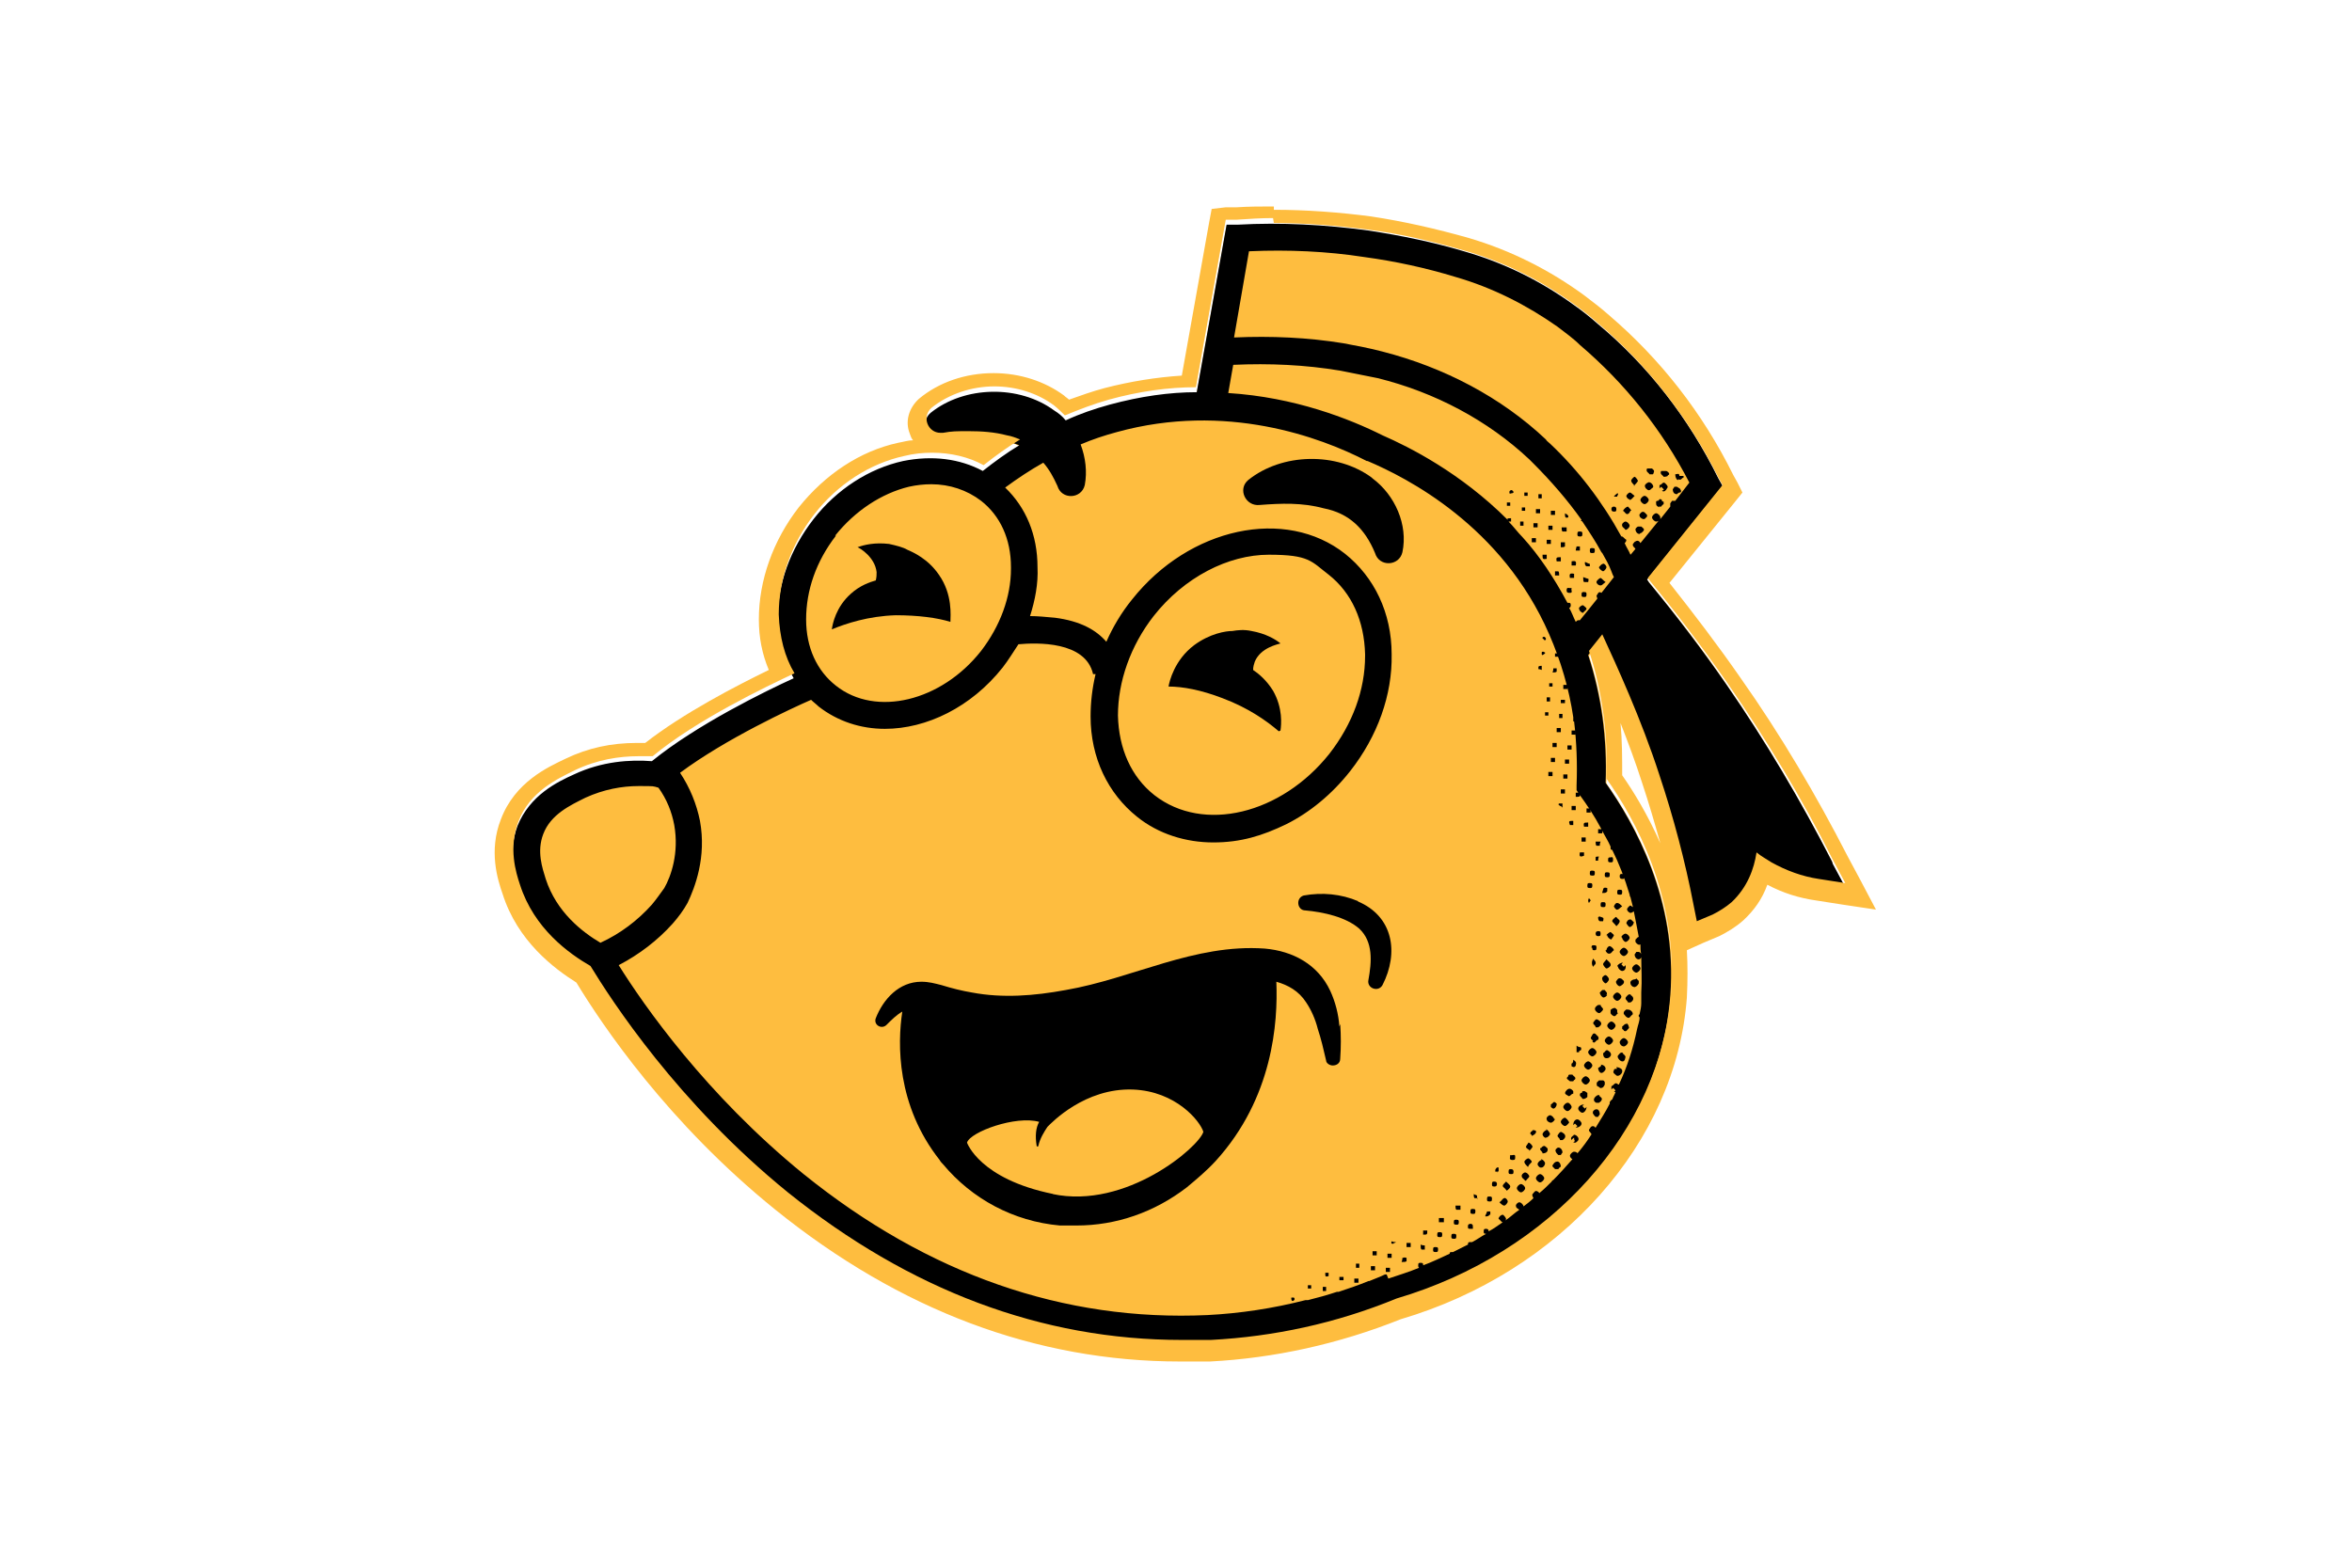 <?xml version="1.0" encoding="UTF-8"?>
<svg id="Layer_1" data-name="Layer 1" xmlns="http://www.w3.org/2000/svg" viewBox="0 0 283.6 189.1">
  <defs>
    <style>
      .cls-1 {
        fill: #febd3f;
      }
    </style>
  </defs>
  <path class="cls-1" d="M220.9,103.9c-3.8-7.4-8-14.5-12.7-21.3-2.9-4.3-6.1-8.4-9.4-12.4,0,0-.1-.2-.2-.3l9-11.2-.5-.9c-3.6-7.3-8.5-13.6-14.5-18.6-.9-.8-1.9-1.6-2.9-2.3-4-2.9-8.4-5.1-13.3-6.5-3.7-1.1-7.6-1.9-11.5-2.5-5.2-.7-10.5-1-15.7-.7h-1.3c0,0-3.6,20.2-3.6,20.2-3.3,0-6.8.5-10.5,1.5-1.8.5-3.6,1.1-5.3,1.9-.4-.5-.9-.9-1.3-1.2-4.2-3.1-10.8-3-14.9.3-1.3,1.1-.3,3.2,1.4,3,2.6-.2,5.1-.3,7.7.4.6.1,1.1.3,1.6.5-1.5.9-3,2-4.4,3.1-2.8-1.5-6.1-1.9-9.6-1.2-4.1.9-8,3.4-10.8,7-2.8,3.6-4.4,7.9-4.3,12.1,0,2.6.7,5,1.9,7.1-3.3,1.5-11.7,5.5-17.1,10-2.6-.2-6,0-9.4,1.6-2,.9-5.3,2.5-6.8,6.2-1.2,3.2-.3,6,.2,7.6,1.7,5.3,5.9,8.3,8.5,9.8,2.5,4.1,10.4,16.5,23.8,27.3,14.6,11.8,30.6,17.8,47.5,17.8s2.3,0,3.5,0c7.5-.4,15.1-2,22.4-5,18.6-5.5,31.8-20.3,33.1-37,.9-11.6-4.4-20.9-7.8-25.7.2-5.3-.5-10.5-2.1-15.4l1.6-2c1.8,3.7,4.7,10.3,6.9,17,1.7,5.1,3.1,10.3,4.1,15.6l.4,2,1.9-.8c.9-.4,1.6-.9,2.3-1.5,1.9-1.7,2.7-4,3-6,.6.4,1.1.8,1.8,1.2,1.8,1,3.7,1.7,5.7,2l3.2.5-1.5-2.8Z"/>
  <g>
    <path d="M200.6,59.1c0,0-.1,0-.2.1.3.2.5-.1.6-.3.2-.2,0-.4-.2-.6-.3-.3-.4.2-.7.2v.4c0,0,.1-.1.2-.2,0,0,.2.2.3.3Z"/>
    <path d="M202.2,59.6c0,0,.2-.2.3-.2.3,0,.2-.3.1-.4,0-.1-.3-.2-.4-.3,0,0-.2,0-.3,0,0,0-.1.2-.2.3,0,.4.2.6.5.6Z"/>
    <path d="M198.3,60.8c.2,0,.5-.3.5-.5,0-.2-.3-.5-.5-.5-.2,0-.5.3-.5.5,0,.2.3.5.5.5Z"/>
    <path d="M200,61.1c0,0,.2,0,.3,0,0,0,.1-.2.3-.3v-.3c0,0-.2,0-.2-.1,0-.2-.2-.2-.3-.2,0,0-.1.2-.2.2-.3,0-.2.2-.2.4,0,.2.2.3.4.4Z"/>
    <path d="M198.7,59.1c.3.1.4-.2.6-.3.2-.2-.3-.8-.6-.6-.2.1-.5.3-.3.6,0,.1.2.2.3.3Z"/>
    <path d="M196,63.9c.2,0,.5-.3.5-.5,0-.2-.3-.5-.5-.5-.2,0-.5.3-.4.5,0,.2.3.3.4.5Z"/>
    <path d="M190.8,73c-.1,0-.5.3-.4.4,0,.2.2.4.4.5h.1c.1-.2.4-.3.4-.5,0-.1-.3-.3-.4-.4Z"/>
    <path d="M196.7,61.6c0-.1-.3-.4-.4-.5-.2,0-.5.3-.6.5.2.1.3.4.5.4.2,0,.3-.2.4-.4Z"/>
    <path d="M193,70.6c.2,0,.3-.2.6-.4-.3-.2-.4-.4-.6-.5-.1,0-.5.3-.5.5,0,.2.3.4.4.4Z"/>
    <path d="M193.3,68.9c.1,0,.4-.3.4-.5,0-.2-.3-.5-.4-.4-.2,0-.4.3-.5.4,0,.2.4.5.5.5Z"/>
    <path d="M197.8,64.3c.1,0,.2-.1.3-.2.3-.3,0-.4-.2-.6,0,0-.2,0-.4,0,0,0,0,0,0,0,0,0-.2.1-.3.3,0,.3.2.6.5.6Z"/>
    <path d="M198,62.6c0,0,.2,0,.3,0,0,0,.2-.2.3-.3v-.2c-.1-.1-.2-.2-.3-.3-.1-.1-.3-.1-.4,0,0,0,0,0-.1.1,0,0-.2.2-.1.3,0,.2.2.3.4.4Z"/>
    <path d="M197,58.6c.2-.2.4-.4.5-.6,0-.1-.3-.5-.4-.5-.1,0-.5.4-.4.5,0,.2.2.3.4.6Z"/>
    <path d="M196.5,60.3c.2,0,.4-.3.6-.5-.3-.2-.4-.4-.6-.4-.1,0-.4.3-.4.4,0,.2.3.5.4.4Z"/>
    <path d="M200.7,57.5s.2,0,.4-.1c0,0,0,0,0-.1.2,0,.2-.2.1-.3,0,0-.2-.2-.3-.2-.2,0-.4,0-.6,0-.2.4.2.5.3.7Z"/>
    <path d="M199.3,57.2c0,0,.1-.1.1-.2,0,0,.1-.2,0-.3,0,0-.1-.1-.2-.2-.2,0-.4,0-.6,0-.2.4.2.5.3.7.1,0,.3,0,.4,0Z"/>
    <path d="M202.4,57.8c.3.2.4-.2.6-.2,0,0,0-.1,0-.2-.2,0-.3,0-.5,0,0-.4-.3-.2-.5-.2,0,.3.1.6.3.7Z"/>
    <path d="M194.6,61.7c.2,0,.3,0,.3-.3,0-.2-.1-.3-.3-.3-.2,0-.3.1-.3.3,0,.2.1.3.3.3Z"/>
    <path d="M189.5,70.9c-.3.1-.6-.2-.6.3,0,.3.2.3.4.3.4,0,.1-.3.2-.6Z"/>
    <path d="M190.5,64.7c.2,0,.3,0,.3-.3,0-.2,0-.3-.3-.3-.2,0-.3,0-.3.3,0,.2,0,.3.3.3Z"/>
    <path d="M191.5,70.2c0,0,.1-.4,0-.4-.1,0-.3-.1-.6-.2,0,.3,0,.5.1.6,0,0,.3,0,.4,0Z"/>
    <path d="M189.3,69.7h.5v-.5c-.5-.1-.6,0-.5.5Z"/>
    <path d="M190.5,66.3c0,0,0-.3,0-.4,0,0-.3,0-.4,0,0,.1-.1.3-.1.5h0c.2,0,.4,0,.5,0Z"/>
    <path d="M188,69.4c0-.2,0-.4-.1-.5,0,0-.3,0-.4,0,0,.1,0,.3,0,.5h.6Z"/>
    <path d="M191.7,68.4c0,0,0-.3,0-.4-.1,0-.3-.1-.5-.2,0,0,0,0-.1,0,0,.2,0,.4.2.5,0,0,.3,0,.4,0Z"/>
    <path d="M189.5,67.7v.5h.5c.1-.5,0-.6-.5-.5Z"/>
    <path d="M186.5,67.4v-.5h-.5c0,.5,0,.6.5.5Z"/>
    <path d="M192,66.7c.2,0,.3,0,.3-.3,0-.2,0-.3-.3-.3-.2,0-.3,0-.3.3,0,.3.1.3.3.3Z"/>
    <path d="M188.9,64.1c0-.1,0-.3,0-.5h-.6c0,.2,0,.4.1.5,0,0,.3,0,.4,0Z"/>
    <path d="M188.7,65.4c-.1,0-.3,0-.5,0v.6c.2,0,.4,0,.5-.1,0,0,0-.3,0-.4Z"/>
    <path d="M191,71.4c-.2,0-.3,0-.3.3,0,.2,0,.3.3.3.2,0,.3,0,.3-.3,0-.2,0-.3-.3-.3Z"/>
    <path d="M188.2,67.7v-.5c-.5,0-.6,0-.5.5h.5Z"/>
    <path d="M187.2,63.4h-.5v.5h.5v-.5Z"/>
    <path d="M187.5,61.6h-.5v.5h.5v-.5Z"/>
    <path d="M187,65.1h-.5v.5h.5v-.5Z"/>
    <path d="M183.7,62.9h-.4v.5h.4v-.5Z"/>
    <path d="M185.4,63.1h-.5v.5h.5v-.5Z"/>
    <path d="M185.7,61.4h-.5v.5h.5v-.5Z"/>
    <path d="M183.9,61.2h-.4v.4h.4v-.4Z"/>
    <path d="M185.2,64.9h-.5v.5h.5v-.5Z"/>
    <path d="M182.1,60.6h-.4v.4h.4v-.4Z"/>
    <path d="M185.9,59.6h-.4v.5h.4v-.5Z"/>
    <path d="M184.2,59.4h-.4v.4h.4v-.4Z"/>
    <path d="M182.2,59.5c0,0,.2,0,.3-.1h0c0-.2-.2-.3-.3-.3,0,0-.2.1-.2.2,0,.2,0,.3.2.2Z"/>
    <path d="M194.6,59.9c.1,0,.3,0,.4,0,0,0,0-.2.1-.2,0-.1,0-.2,0-.2,0,0-.1,0-.1,0-.1.1-.3.2-.4.4,0,0,0,.1,0,.1Z"/>
    <path d="M189.1,62.4s0,0,0-.1c0,0,0,0,0-.1,0,0-.1-.1-.2-.2,0,0-.1,0-.2-.1,0,0,0,.1,0,.2,0,.3.1.4.4.3Z"/>
    <path d="M194.9,128.7c0,0,0,.1.1.2-.2,0-.4,0-.4.2-.2.3.1.4.3.6.2.2.8-.2.7-.6,0-.2-.4-.4-.7-.4Z"/>
    <path d="M196.7,120c-.3-.2-.4,0-.6.2-.3.3.2.5.2.7h.3c.5-.3.4-.7,0-.9Z"/>
    <path d="M190.2,135c-.3,0-.5.3-.5.7,0,0,.1-.1.2-.2,0,0,.2.2.3.3,0,0-.1.1-.2.2.3,0,.7-.2.7-.5,0-.2-.3-.5-.5-.5Z"/>
    <path d="M192.9,132.1c-.2-.2-.8.3-.7.6,0,.1.2.3.3.3,0,0,.3,0,.3,0,.1-.1.3-.2.3-.3.2-.3-.2-.4-.3-.6Z"/>
    <path d="M193.9,126.7c-.3-.2-.4.3-.6.3,0,.5.2.7.6.6.1,0,.5-.3.3-.6,0-.1-.2-.2-.3-.3Z"/>
    <path d="M193.1,128.5c-.1.1-.2.2-.4.3,0,.3.2.6.4.6.2,0,.5-.3.5-.5,0-.3-.3-.5-.6-.5Z"/>
    <path d="M193.1,130.3h-.3c-.1.1-.2.2-.2.2-.1,0-.1.4,0,.5,0,0,.1,0,.2.1,0,0,.2.2.3.1.2,0,.3-.2.4-.4,0,0,0-.2,0-.3,0,0-.1-.2-.2-.2Z"/>
    <path d="M196.2,121.7c-.2.1-.5.3-.4.6.2.2.2.3.4.4.3.2.4-.2.6-.3.3-.2-.3-.8-.6-.6Z"/>
    <path d="M197.2,118.1c-.3,0-.7.2-.6.5,0,.1.1.3.3.4,0,0,.3.1.3,0,.1,0,.3-.2.4-.4,0,0,0-.2,0-.3,0,0-.1-.1-.3-.3Z"/>
    <path d="M195.7,127c-.3-.2-.5.2-.6.3-.2.2.3.8.6.7.2,0,.3-.4.3-.6-.1-.1-.2-.3-.3-.3Z"/>
    <path d="M189.8,136.9c-.2.1-.5.3-.3.6,0-.1.2-.2.3-.3,0,.1,0,.3.1.4,0,0-.1.1-.2.2h.3c.1-.1.3-.2.3-.3.2-.3-.4-.8-.6-.6Z"/>
    <path d="M190.8,133.4c0,0,.1-.1.2-.2-.3,0-.7.2-.7.5,0,.2.3.5.5.5.2,0,.5-.3.5-.7,0,0-.1.1-.2.2,0,0-.2-.2-.3-.3Z"/>
    <path d="M192.4,133.8c-.1,0-.2.1-.3.2,0,0-.1.3,0,.3,0,.1.2.3.3.4,0,0,.2,0,.3,0,0,0,0,0,0,0,0,0,.1-.2.2-.3,0-.4-.2-.7-.5-.6Z"/>
    <path d="M187.4,135c0-.2-.3-.5-.5-.5-.2,0-.5.3-.4.5,0,.2.3.4.5.4.2,0,.5-.3.5-.5Z"/>
    <path d="M193.6,114.6c0,.2.3.5.5.4.2,0,.3-.3.5-.4,0-.2-.4-.5-.5-.5-.2,0-.4.3-.4.5Z"/>
    <path d="M196.3,114.8c0-.2-.3-.5-.5-.5-.2,0-.5.3-.5.5,0,.2.3.5.5.5.2,0,.5-.3.5-.5Z"/>
    <path d="M191.4,131.8c0,0-.2-.1-.3-.2h-.3c0,0,0,.2-.1.2-.2,0-.2.2-.2.3,0,.1.2.2.3.4.1.1.4,0,.6-.2,0,0,0-.3,0-.4,0,0,0,0,0,0Z"/>
    <path d="M183.4,143.8c.2,0,.5-.3.5-.5,0-.2-.3-.5-.5-.5-.2,0-.5.3-.5.5,0,.2.3.5.5.5Z"/>
    <path d="M195.6,113.1c0,.2.3.5.4.5.2,0,.5-.3.5-.5,0-.2-.3-.5-.5-.5-.2,0-.5.3-.5.4Z"/>
    <path d="M195.1,116.6c0,.2.3.5.5.5.3,0,.5-.3.4-.7,0,0-.1.1-.2.2,0,0-.2-.2-.3-.3,0,0,.1-.1.2-.2-.3,0-.6.2-.7.4Z"/>
    <path d="M187.9,138.4c-.1,0-.2.1-.3.2,0,0-.1.2,0,.3,0,.1.2.3.3.4,0,0,.2,0,.3,0,0,0,0,0,0,0,0,0,.1-.2.2-.3,0-.3-.2-.6-.5-.6Z"/>
    <path d="M191.2,129.8c-.2,0-.5.3-.5.5,0,.2.3.5.5.5.2,0,.5-.3.5-.5,0-.2-.3-.5-.5-.5Z"/>
    <path d="M183.9,142.4s0,0,.1,0c.1-.2.3-.3.4-.5,0-.2-.3-.5-.5-.5-.2,0-.5.3-.4.5,0,.2.3.3.4.5Z"/>
    <path d="M189.1,129.8c-.4.3,0,.4.2.6,0,0,.3,0,.4,0,0,0,0,0,0,0,0,0,.1-.2.2-.2.2-.3-.2-.4-.3-.6,0,0-.2,0-.4,0,0,0,0,0-.1.1Z"/>
    <path d="M194.3,124.2c.2,0,.5-.3.5-.5,0-.2-.3-.5-.5-.5-.2,0-.5.3-.5.5,0,.2.3.5.5.5Z"/>
    <path d="M191.5,128c-.2,0-.5.3-.5.5,0,.2.3.5.5.5.2,0,.5-.3.5-.5,0-.2-.3-.5-.5-.5Z"/>
    <path d="M187.7,140.1c-.1,0-.3.1-.4.3-.3.3.1.4.2.6,0,0,.3,0,.4,0,0,0,0,0,0,0,0,0,.1-.2.3-.3,0-.3-.2-.7-.5-.6Z"/>
    <path d="M195.8,125.2c-.2,0-.5.3-.5.5,0,.2.2.5.5.5.2,0,.5-.3.5-.5,0-.2-.3-.5-.5-.5Z"/>
    <path d="M194,125c-.2,0-.5.3-.5.5,0,.2.3.5.5.5.2,0,.5-.3.5-.5,0-.2-.3-.5-.5-.5Z"/>
    <path d="M196.2,123.5c-.3-.1-.4.2-.6.3,0,0,0,.2,0,.3,0,0,0,0,0,0,0,0,.2.1.2.2.3.2.4-.1.6-.3.1,0-.1-.6-.3-.6Z"/>
    <path d="M196.8,116.8c0,.2.3.5.5.5.2,0,.5-.3.5-.5,0-.2-.3-.5-.5-.5-.2,0-.5.3-.5.5Z"/>
    <path d="M192,125.6c.3.4.4-.2.7-.2.2-.4-.2-.5-.3-.7-.3-.2-.4.1-.5.3-.2.2,0,.4.2.5Z"/>
    <path d="M195.8,118.3c-.2-.2-.3-.3-.4-.3-.3-.1-.4.2-.5.3-.2.2.3.8.5.6.2-.1.5-.3.4-.6Z"/>
    <path d="M193.2,121.9c.3-.3-.2-.4-.2-.7h-.3c-.5.3-.5.6-.1.9.3.2.4,0,.6-.2Z"/>
    <path d="M193.8,112.8c0,.2.3.5.5.5.1-.2.3-.4.3-.5,0-.1-.3-.3-.4-.4-.1,0-.5.3-.5.4Z"/>
    <path d="M188.4,136.6c-.2-.2-.4,0-.5.2-.3.3.2.4.2.7h.3c.5-.3.4-.7,0-.9Z"/>
    <path d="M193.7,120c.2-.3-.1-.4-.2-.6,0,0-.2,0-.3,0,0,0,0,0,0,0,0,0-.2.2-.3.3,0,.2.2.5.4.6.3,0,.4-.2.5-.3Z"/>
    <path d="M192.7,123c-.3-.2-.4.1-.5.2-.3.3.2.4.2.7h.3c.5-.3.5-.6,0-.9Z"/>
    <path d="M185.7,142.6c.2,0,.5-.3.5-.5,0-.2-.3-.5-.5-.5-.2,0-.5.3-.5.5,0,.2.3.5.5.5Z"/>
    <path d="M195,122.1s0-.2,0-.3c0,0-.1-.1-.2-.2-.1-.1-.4,0-.6.2,0,0,0,.3,0,.4,0,0,0,0,0,0,0,0,.1.2.3.3.3.2.4-.2.6-.3Z"/>
    <path d="M189.7,131.6c-.3-.4-.6-.4-.9,0-.2.3,0,.4.2.5.3.3.4-.2.7-.2v-.3Z"/>
    <path d="M186.5,136.3c-.2,0-.5.3-.5.5,0,.2.3.5.4.4.2,0,.4-.2.5-.4,0-.2-.3-.6-.5-.6Z"/>
    <path d="M193.7,116.8c.2,0,.6-.3.5-.5,0-.2-.3-.4-.5-.6-.2.3-.4.4-.4.6,0,.1.3.5.4.5Z"/>
    <path d="M184.3,140.6c.1-.2.4-.4.4-.5,0-.1-.3-.4-.4-.4-.2,0-.5.3-.5.4,0,.2.2.4.4.6,0,0,0,0,.1,0Z"/>
    <path d="M194.8,110.6c-.2.2-.4.3-.4.5,0,.1.3.3.5.6.2-.2.4-.4.4-.6,0-.2-.3-.3-.4-.5Z"/>
    <path d="M181.7,143.6c.2-.2.4-.3.4-.5,0-.2-.2-.3-.5-.6-.2.2-.4.4-.4.5,0,.2.3.3.4.5Z"/>
    <path d="M188.7,134.8c-.2,0-.5.3-.5.5,0,.2.3.5.5.5.2,0,.4-.3.5-.4,0-.2-.4-.6-.5-.6Z"/>
    <path d="M185.8,138.4c-.3.3.2.4.2.7.4,0,.7-.2.6-.6-.1-.1-.3-.3-.4-.3-.1,0-.3.1-.4.3Z"/>
    <path d="M194,118.1c0-.2-.3-.5-.4-.5-.2,0-.5.3-.4.5,0,.2.3.5.4.5s.4-.3.4-.5Z"/>
    <path d="M195,109.7c.2,0,.3-.2.6-.4-.2-.2-.4-.4-.6-.4-.2,0-.3.2-.4.4,0,.1.3.5.4.4Z"/>
    <path d="M181.8,144.9c0-.2-.3-.5-.4-.4-.2,0-.3.3-.6.5.2.2.4.4.6.4.1,0,.4-.3.4-.5Z"/>
    <path d="M189,133c-.2,0-.5.3-.5.5,0,.2.3.5.5.5s.5-.3.5-.5c0-.2-.3-.5-.4-.5Z"/>
    <path d="M192.5,126.9c0-.2-.3-.5-.5-.5-.2,0-.5.3-.5.5,0,.2.3.5.5.5.2,0,.5-.3.5-.5Z"/>
    <path d="M185.9,139.9c-.2,0-.5.3-.5.5,0,.2.3.5.5.4.2,0,.4-.3.4-.5,0-.2-.3-.5-.5-.5Z"/>
    <path d="M195.5,120.2c0-.2-.3-.5-.5-.5-.2,0-.5.3-.5.5,0,.2.3.5.5.5.2,0,.5-.3.5-.5Z"/>
    <path d="M196.5,111.8c.2,0,.5-.3.5-.6-.2-.1-.3-.4-.5-.3-.2,0-.3.2-.4.4,0,.1.3.5.4.5Z"/>
    <path d="M184.4,138.8c.1-.1.3-.3.4-.5,0-.1-.3-.5-.5-.5-.1.2-.3.4-.3.5,0,.2.3.3.4.4Z"/>
    <path d="M187,133.1c0,.1,0,.3,0,.4,0,0,.2.2.3.2.2,0,.4-.3.4-.5,0,0,0-.1,0-.1,0,0-.2-.2-.3-.2-.1,0-.2.2-.4.3Z"/>
    <path d="M189.7,128.2c-.3,0-.2.2-.2.4,0,0,.2.1.3.1,0,0,.2-.1.2-.2,0-.1.1-.3,0-.4,0-.1-.2-.2-.3-.3,0,.1,0,.3-.1.4Z"/>
    <path d="M184.7,137c.2-.1.4-.2.5-.4.1-.3-.2-.3-.4-.3,0,.1-.2.2-.2.2,0,0-.1.2-.1.2,0,0,.2.2.2.2Z"/>
    <path d="M192.4,116.1c0-.2-.2-.3-.3-.5-.2.4-.2.7,0,1,.1-.2.3-.3.3-.4Z"/>
    <path d="M192.9,102c0-.1,0-.3.1-.5h-.6c0,.2,0,.4.1.5,0,0,.3,0,.4,0Z"/>
    <path d="M182.2,141.6c.2,0,.3,0,.3-.3,0-.2-.1-.3-.3-.3-.2,0-.3,0-.3.3,0,.2,0,.3.3.3Z"/>
    <path d="M177.6,146.4c.2,0,.3,0,.3-.3,0-.2,0-.3-.3-.3-.2,0-.3,0-.3.3,0,.2,0,.3.3.3Z"/>
    <path d="M192.4,112.6c0,.2.1.3.3.3.2,0,.3,0,.3-.3,0-.3-.1-.3-.3-.3-.2,0-.3.1-.3.3Z"/>
    <path d="M194.2,104c.2,0,.3,0,.3-.3,0-.2,0-.4-.3-.3-.2,0-.3,0-.3.3,0,.2,0,.3.3.3Z"/>
    <path d="M174.1,147.4c0-.1,0-.3,0-.5h-.6c0,.2,0,.4,0,.5,0,0,.3,0,.4,0Z"/>
    <path d="M192,105.6c.2,0,.3,0,.3-.3,0-.2,0-.3-.3-.3-.2,0-.3,0-.3.3,0,.2,0,.3.3.3Z"/>
    <path d="M175.3,149.4c.2,0,.3,0,.3-.3,0-.2,0-.3-.3-.3-.2,0-.3,0-.3.3,0,.2,0,.3.3.3Z"/>
    <path d="M173.6,149.2c.2,0,.3,0,.3-.3,0-.2,0-.3-.3-.3-.2,0-.3,0-.3.3,0,.2,0,.3.3.3Z"/>
    <path d="M182.4,139.9c.3,0,.3-.1.3-.4,0-.4-.3-.1-.6-.2,0,.3-.2.6.3.6Z"/>
    <path d="M179.7,146.5c0,0,0-.3,0-.4,0,0-.3,0-.4,0,0,.1-.1.3-.2.5,0,0,0,0,0,.1.2,0,.4,0,.5-.2Z"/>
    <path d="M192.7,110.6c0,.2,0,.4.2.5,0,0,.3,0,.4,0,0,0,.1-.4,0-.4-.1-.1-.3-.1-.5-.2,0,0,0,0,0,.1Z"/>
    <path d="M176.1,145.9c0-.1,0-.3,0-.5h-.6c0,.2,0,.4.1.5,0,0,.3,0,.4,0Z"/>
    <path d="M193.8,105.8c.2,0,.3,0,.3-.3,0-.2,0-.3-.3-.3-.2,0-.3,0-.3.3,0,.2,0,.3.3.3Z"/>
    <path d="M180.2,143.1c.2,0,.3-.1.3-.3,0-.2-.1-.3-.3-.3-.2,0-.3,0-.3.3,0,.2,0,.3.3.3Z"/>
    <path d="M179.6,144.9c.2,0,.3,0,.3-.3,0-.2,0-.3-.3-.3-.2,0-.3,0-.3.3,0,.2,0,.3.3.3Z"/>
    <path d="M175.6,147.7c.2,0,.3,0,.3-.3,0-.2,0-.3-.3-.3-.2,0-.3,0-.3.3,0,.2,0,.3.3.3Z"/>
    <path d="M195.6,106c.2,0,.3,0,.3-.3,0-.2,0-.3-.3-.3-.2,0-.3,0-.3.3,0,.2.1.3.3.3Z"/>
    <path d="M191.7,106.5c-.2,0-.3,0-.3.3,0,.2,0,.3.3.3.2,0,.3,0,.3-.3,0-.2,0-.3-.3-.3Z"/>
    <path d="M177.6,148.2c0-.5,0-.5-.2-.6-.2,0-.4,0-.4.3,0,.3,0,.3.5.3Z"/>
    <path d="M178.1,144.6c0,0,0-.3,0-.4-.1-.1-.3-.1-.4-.2,0,0,0,0,0,0,0,.2,0,.4.1.5,0,0,.3,0,.4,0Z"/>
    <path d="M188.7,92.1h.5v-.5h-.5v.5Z"/>
    <path d="M193.8,107.5c0,0,0-.3,0-.4,0,0-.3-.1-.4,0-.1,0-.1.3-.2.5,0,0,0,0,0,.1.2,0,.4,0,.5-.1Z"/>
    <path d="M195.3,107.9c.2,0,.3,0,.3-.3,0-.2,0-.3-.3-.3-.2,0-.3,0-.3.3,0,.2,0,.3.3.3Z"/>
    <path d="M169.1,151.7c0,0,0,.3-.1.5.3,0,.5,0,.6-.1,0,0,0-.3,0-.4,0,0-.3-.1-.4,0Z"/>
    <path d="M193.3,108.8c-.2,0-.3,0-.3.3,0,.2,0,.3.3.3.2,0,.3,0,.3-.3,0-.2,0-.3-.3-.3Z"/>
    <path d="M192,114.3c0,.2,0,.3.2.3.2,0,.3,0,.3-.3,0-.2,0-.3-.3-.3-.2,0-.3,0-.3.3Z"/>
    <path d="M192.7,103.8c0-.1,0-.3.1-.5,0,0,0,0,0,0-.2,0-.4,0-.4.1,0,0,0,.3,0,.4,0,0,.3,0,.4,0Z"/>
    <path d="M189.5,89.9h-.5v.5h.5v-.5Z"/>
    <path d="M190.4,126.9c0,0,0-.2.1-.2.2,0,.2-.3.1-.4,0,0-.3,0-.5-.2,0,.3,0,.5,0,.8,0,0,0,0,0,0Z"/>
    <path d="M172.1,148.4h-.5v.5c.5,0,.5,0,.5-.5Z"/>
    <path d="M171.8,150.6c0,0,0-.3,0-.4-.1,0-.3,0-.5-.1,0,.3,0,.5.1.6,0,0,.3,0,.4,0Z"/>
    <path d="M173.1,151c.2,0,.3,0,.3-.3,0-.2,0-.3-.3-.3-.2,0-.3,0-.3.3,0,.2,0,.3.3.3Z"/>
    <path d="M191,103.2v-.4h-.5c-.1.5,0,.6.5.4Z"/>
    <path d="M167.3,151.7h.5v-.5h-.5v.5Z"/>
    <path d="M191.5,99.7c0-.2,0-.3,0-.5-.5,0-.6,0-.5.5h.5Z"/>
    <path d="M189.7,99c-.5,0-.6,0-.4.5h.4v-.5Z"/>
    <path d="M191.7,97.5c0,0-.3,0-.4,0v.5h.5c0-.2,0-.4-.1-.5Z"/>
    <path d="M189.5,97.7h.5v-.5h-.5v.5Z"/>
    <path d="M188.5,93.9h.5v-.5h-.5v.5Z"/>
    <path d="M187.7,89.6h-.5v.5h.5v-.5Z"/>
    <path d="M167.1,153.4h.5v-.5h-.5v.5Z"/>
    <path d="M190,88.1h-.5v.5h.5v-.5Z"/>
    <path d="M161.5,154.4h.5v-.4h-.5v.4Z"/>
    <path d="M163.3,154.7h.5v-.5h-.5v.5Z"/>
    <path d="M169.6,150.4h.5v-.5h-.5v.5Z"/>
    <path d="M187.7,80.6c0,0-.3,0-.4,0,0,0,0,.3-.1.5.2,0,.4,0,.5-.1,0,0,0-.3,0-.3Z"/>
    <path d="M159.5,155.7h.4v-.5h-.4v.5Z"/>
    <path d="M157.7,155.4h.4v-.4h-.4v.4Z"/>
    <path d="M187.9,78.8c-.2,0-.3,0-.4,0v.4h.4c0-.2,0-.3,0-.5Z"/>
    <path d="M186.9,84.1h-.4v.5h.4v-.5Z"/>
    <path d="M188.7,84.4h-.5v.4h.5v-.4Z"/>
    <path d="M186.7,85.9h-.4v.4h.4v-.4Z"/>
    <path d="M188.4,86.1h-.4v.5h.4v-.5Z"/>
    <path d="M187.7,88.3h.5v-.5h-.5v.5Z"/>
    <path d="M187.2,82.4h-.4v.4h.4v-.4Z"/>
    <path d="M189,82.6c-.2,0-.3,0-.5,0v.5h.5v-.5Z"/>
    <path d="M165.3,153.2h.5v-.5h-.5v.5Z"/>
    <path d="M165.5,151.4h.5v-.5h-.5v.5Z"/>
    <path d="M191.2,101h-.5v.5h.5v-.5Z"/>
    <path d="M163.5,152.9h.4v-.5h-.4v.5Z"/>
    <path d="M188.2,95.7h.5v-.5h-.5v.5Z"/>
    <path d="M186.7,93.6h.5v-.5h-.5v.5Z"/>
    <path d="M187,91.9h.5v-.5c-.2,0-.3,0-.5,0v.5Z"/>
    <path d="M160.2,153.9v-.4h-.4c0,.5,0,.5.4.4Z"/>
    <path d="M185.9,80.8v-.5c-.1,0-.3,0-.4.1,0,0,0,.2,0,.3,0,0,.2,0,.4.1Z"/>
    <path d="M180.5,141.4c0,0,.1,0,.2-.2,0-.1,0-.2,0-.4-.1,0-.2,0-.2,0,0,0-.2.2-.2.3,0,0,0,.2,0,.2.1,0,.2,0,.3,0Z"/>
    <path d="M186,79c0,0,.2-.1.3-.2,0,0,0,0,0-.1,0,0-.2-.1-.2-.1-.2,0-.2,0-.2.2,0,.2,0,.2.2.2Z"/>
    <path d="M186.4,77c0,0-.1-.2-.2-.2,0,0-.2,0-.2.1,0,0,0,0,0,.1,0,0,.2.1.2.2.2,0,.2,0,.2-.2Z"/>
    <path d="M187.9,97c0,0,.1.1.2.2,0,0,0,0,.1,0,0,0,.1.1.2.2,0,0,0-.2,0-.2,0,0,0-.2,0-.3h-.4s0,0,0,0Z"/>
    <path d="M155.7,156.5c0,.2,0,.4.2.4,0,0,.2-.1.2-.2,0-.3-.2-.2-.4-.2Z"/>
    <path d="M191.6,108.3c0,0-.1.2-.1.3,0,0,0,.2.1.3,0,0,.1-.2.2-.3,0-.1-.2-.2-.2-.3Z"/>
    <path d="M168.1,149.9c0,0,.2,0,.2-.1-.1,0-.3,0-.5-.1-.1.3,0,.3.2.3Z"/>
    <path d="M220.9,103.9c-3.8-7.4-8-14.5-12.7-21.3-2.9-4.2-6.1-8.4-9.4-12.4,0,0-.1-.2-.2-.3l9.1-11.3-.5-.9c-3.6-7.3-8.5-13.6-14.5-18.6-.9-.8-1.9-1.6-2.9-2.3-4-2.9-8.4-5.1-13.3-6.5-3.7-1.1-7.6-1.9-11.5-2.5-5.2-.7-10.5-1-15.8-.7h-1.3c0,0-3.6,20.2-3.6,20.2-3.3,0-6.8.5-10.5,1.5-1.8.5-3.6,1.1-5.3,1.9-.4-.5-.9-.9-1.4-1.2-4.2-3.1-10.8-3-14.9.3-1.3,1.1-.3,3.2,1.4,3,2.6-.2,5.1-.3,7.7.4.6.1,1.1.3,1.6.5-1.5.9-3,2-4.4,3.1-2.8-1.5-6.1-1.9-9.6-1.2-4.1.9-8,3.4-10.8,7-2.8,3.6-4.4,7.9-4.3,12.1,0,2.6.7,5,1.9,7.1-3.3,1.5-11.7,5.6-17.1,10-2.6-.2-6,0-9.4,1.6-2,.9-5.3,2.5-6.8,6.2-1.2,3.2-.3,6,.2,7.6,1.7,5.3,5.9,8.3,8.5,9.8,2.5,4.1,10.4,16.5,23.8,27.3,14.6,11.8,30.6,17.8,47.5,17.8s2.3,0,3.5,0c7.5-.4,15.1-2,22.4-5,18.6-5.5,31.8-20.3,33.1-37,.9-11.6-4.4-20.9-7.8-25.7.2-5.3-.5-10.5-2.1-15.4l1.6-2c1.8,3.7,4.7,10.3,7,17,1.7,5.1,3,10.3,4.1,15.6l.4,2,1.9-.8c.9-.4,1.6-.9,2.3-1.5,1.9-1.7,2.7-4,3-6,.6.4,1.1.8,1.8,1.2,1.8,1,3.7,1.7,5.7,2l3.2.5-1.5-2.8ZM150.7,30.3c4.6-.2,9.3,0,13.8.7,3.7.5,7.4,1.3,11,2.4,4.5,1.3,8.6,3.4,12.3,6,.9.7,1.9,1.4,2.7,2.2,5.4,4.6,9.9,10.2,13.2,16.6l-1.7,2.2c0,0-.3,0-.4,0s0,0,0,0c0,0-.1.2-.2.3,0,.1,0,.3,0,.4l-1.2,1.5c0,0,0-.2,0-.2,0-.2-.3-.5-.5-.5-.2,0-.5.3-.5.5,0,.2.3.5.5.5,0,0,.2,0,.3-.1l-2.2,2.7c-.1-.2-.3-.4-.6-.2-.1,0-.2.2-.3.3-.1.3.2.4.3.6,0,0,0,0,0,0l-.5.6h0c0,0,0,0-.1.1-.2-.5-.5-.9-.7-1.4.1-.1.2-.2.2-.4-.2-.1-.3-.3-.5-.4,0,0,0,0-.1,0-2.3-4.2-5.2-8-8.6-11.2-.2-.2-.4-.3-.5-.5-5.4-5.1-12.3-8.7-19.7-10.6-1.5-.4-3.1-.7-4.7-1-4.3-.7-8.7-.9-13.2-.7l1.8-10.4ZM148.3,44c.1,0,.3,0,.4,0,4.4-.2,8.7,0,12.9.7,1.5.3,3,.6,4.5.9,6.9,1.7,13.3,5.1,18.3,9.8.2.2.3.3.5.5,2.1,2.1,4.1,4.4,5.8,6.8,0,0,0,0-.1.1,0,0,.1,0,.2.1,0,0,0,0,0,0,.8,1.2,1.6,2.4,2.3,3.7,0,0,0,0,0,0,0,0,0,0,.1.1.4.7.8,1.4,1.1,2.2.1.3.2.5.3.7l-1.5,1.9s0,0,0,0c-.3-.2-.4,0-.5.2-.2.2,0,.3,0,.5l-1.2,1.5-.9,1.1c0,0-.1,0-.2,0-.1,0-.2.1-.3.2-.3-.6-.5-1.2-.8-1.7.1,0,.2-.1.2-.3,0-.3-.1-.3-.3-.3,0,0-.1,0-.1,0-1.6-3-3.4-5.7-5.4-7.9h0c0,0,0,0,0,0-.6-.6-1.1-1.3-1.7-1.9h.3v-.4c-.4,0-.5,0-.4.2-5.7-5.7-11.9-8.8-15.1-10.2-4-2-10.6-4.6-18.6-5.1l.6-3.4ZM100.7,64.6c2.4-3,5.6-5.1,8.9-5.9.9-.2,1.8-.3,2.7-.3,2.2,0,4.3.7,6,2,2.3,1.8,3.6,4.6,3.6,8,0,0,0,.1,0,.2,0,3.4-1.3,6.9-3.6,9.9-4.8,6.1-12.7,8-17.5,4.2-2.3-1.8-3.6-4.6-3.6-8,0-3.5,1.2-7,3.6-10.1ZM65.8,106c-.4-1.3-1.1-3.3-.3-5.4.9-2.4,3.3-3.5,5.1-4.4,2.2-1,4.4-1.4,6.4-1.4s1.7,0,2.4.2c1,1.4,1.6,2.9,1.9,4.5.6,3.4-.4,6.2-1.2,7.6-.5.7-1,1.4-1.5,2-1.7,1.9-3.8,3.5-6.2,4.6-2.2-1.3-5.3-3.7-6.6-7.7ZM167.2,153.7h-.2c-.6.3-1.2.5-1.9.8h-.1c-1.2.5-2.4.9-3.6,1.3h-.2c-1.2.4-2.3.7-3.5,1h-.3c-3.9,1-7.9,1.6-11.8,1.8-17.3.8-33.7-4.9-48.7-17-11.8-9.6-19.3-20.4-22.3-25.2,2.5-1.3,4.7-3,6.5-5,.7-.8,1.3-1.6,1.8-2.5h0c.9-1.9,2.3-5.5,1.5-9.9-.4-2-1.2-4-2.4-5.8,5.5-4.1,13.5-7.8,15.8-8.8.3.3.6.5.9.8,2.3,1.8,5.1,2.7,8,2.7,5,0,10.4-2.6,14.2-7.4.7-.9,1.3-1.9,1.9-2.8,2.2-.2,8.1-.4,9,3.6h.3c-.4,1.7-.6,3.4-.6,5.1,0,5,2.1,9.3,5.6,12.1,2.6,2.1,5.9,3.1,9.2,3.1s5.9-.8,8.8-2.2c2.8-1.4,5.5-3.6,7.7-6.4,3.3-4.2,5.1-9.2,5-14.1,0-5-2.1-9.3-5.6-12.1-7.2-5.7-18.8-3.2-25.7,5.5-1.3,1.6-2.3,3.3-3.1,5.1-1.2-1.4-3.1-2.5-6.2-2.9-1.1-.1-2.1-.2-3-.2.6-1.9,1-3.9.9-5.9,0-3.9-1.4-7.2-3.9-9.6,1.5-1.1,3-2.1,4.6-3,.7.8,1.2,1.7,1.7,2.8.5,1.7,2.9,1.6,3.3-.1.3-1.6.1-3.3-.5-4.9,1.4-.6,2.9-1.1,4.4-1.5,13.1-3.6,24.5.6,30.1,3.5h.1c4.7,2,16.2,7.8,21.9,20.9,1.4,3.2,2.4,6.6,2.9,10h0v.5h.1c.3,2.5.4,5.1.3,7.7v.6s.2.3.2.3h-.3v.5c.4,0,.5,0,.5-.2.8,1.1,1.7,2.4,2.6,4.1h-.4v.5h.5v-.3c.3.6.7,1.2,1,1.9,0,0,0,0,0,.1,0,.2,0,.3.2.3.8,1.6,1.5,3.4,2.1,5.4,0,0,0,0,0,0,0,0,0,.2.1.3.1.4.2.8.3,1.2,0,0-.2-.1-.3-.2-.1,0-.5.4-.4.5,0,.2.3.4.4.4.1,0,.3-.1.4-.2.2,1,.4,2,.6,3.1-.2,0-.3.3-.4.3v.3c.2.3.4.4.6.3,0,.4,0,.8.1,1.2,0-.1-.2-.3-.3-.3,0,0-.2,0-.3,0,0,0,0,0,0,0,0,0-.1.2-.2.3,0,.3.2.6.5.6.1,0,.3-.1.3-.3,0,0,0,0,0-.1,0,1.4.1,2.9,0,4.4,0,.3,0,.6,0,.9,0,0,0,0,0,.1,0,0,0,.2,0,.3,0,.4-.1.9-.2,1.3,0,0,0,0,0,0-.2.2-.1.3,0,.4,0,.5-.2.9-.3,1.4,0,0,0,0,0,0h0c-.5,2.4-1.2,4.6-2.2,6.7,0,0-.1,0-.2-.1-.3-.2-.4.2-.7.3v.4c0,0,.1-.1.2-.2,0,0,.2.2.3.3,0,0-.1.1-.2.2h.2c-.1.3-.3.6-.4.9-.1,0-.2.2-.3.3,0,0,0,.1,0,.2-.5,1-1.1,1.9-1.7,2.9,0,0-.1,0-.1-.1-.3-.2-.5,0-.6.2-.3.3.1.4.2.7,0,0,0,0,0,0-.5.8-1.1,1.6-1.7,2.3,0-.1-.2-.2-.4-.2-.2,0-.5.3-.5.5,0,.1.1.3.3.4-.7.8-1.5,1.7-2.3,2.5,0,0-.2.1-.2.2-.5.5-1,1-1.5,1.4,0,0-.1-.2-.2-.2-.3-.2-.4.1-.6.3-.1.1,0,.3.1.5-.4.4-.8.7-1.2,1,0,0,0,0,0,0,0-.2-.3-.5-.5-.5-.2,0-.5.3-.4.5,0,.2.3.3.4.4-.6.4-1.1.9-1.7,1.3,0,0,.1-.1.1-.2,0-.1-.3-.5-.4-.5-.2,0-.4.2-.5.4,0,0,0,0,0,.1.2.1.3.4.5.4-.6.4-1.1.8-1.7,1.1,0,0,0,0,0,0,0-.2-.1-.3-.3-.3-.2,0-.3,0-.3.3,0,.2,0,.3.3.3-.6.3-1.1.7-1.7,1,0,0-.1,0-.2,0-.2,0-.3,0-.3.3,0,0,0,0,0,0-.6.3-1.2.6-1.8.9,0,0-.1,0-.2,0-.2,0-.2.1-.2.2-1.1.5-2.1,1-3.2,1.4,0,0,0,0,0,0,0-.2,0-.3-.3-.3-.2,0-.3,0-.3.3,0,.1,0,.2.1.3-1.2.5-2.5.9-3.7,1.3ZM134.8,86.3c0-4.1,1.5-8.4,4.3-12,3.7-4.7,9-7.4,13.9-7.4s5.1.8,7.2,2.4c2.8,2.2,4.3,5.6,4.4,9.6v.2c0,4.1-1.5,8.2-4.3,11.8-5.8,7.3-15.2,9.6-21.1,5-2.8-2.2-4.3-5.6-4.4-9.6Z"/>
    <path d="M165.4,57.6c-4.2-3.1-10.8-3-14.9.3-1.3,1.1-.3,3.2,1.4,3,2.6-.2,5.1-.3,7.7.4,3.1.6,5,2.5,6.2,5.4.5,1.7,2.9,1.6,3.3-.1.7-3.3-.9-6.9-3.6-8.9Z"/>
    <path d="M163.8,108.7c-2.1-.9-4.4-1.1-6.6-.7-1,.3-.8,1.8.2,1.8,2.2.2,4.9.8,6.5,2.2,1.7,1.6,1.5,4,1.1,6.2-.2,1,1.2,1.5,1.7.6,2-3.9,1.3-8.3-3-10.1Z"/>
    <path d="M161.5,123.8c-.1-1.5-.5-3-1.1-4.3-1.5-3.2-4.5-4.8-7.9-5.1-8.5-.6-15.9,3.6-24,5-3.8.7-7.6,1-11.3.3-1.2-.2-2.4-.5-3.7-.9-.8-.2-1.5-.4-2.4-.4-2.7,0-4.6,2.1-5.5,4.4-.3.8.7,1.4,1.3.8.6-.6,1.2-1.2,1.9-1.6-.6,3.9-.7,11.3,4.5,17.9.1.2.3.4.4.5,3.5,4.2,8.5,6.9,14.1,7.4.7,0,1.4,0,2,0,4.8,0,9.4-1.6,13.3-4.6,1.2-1,2.4-2,3.5-3.2,6.9-7.6,7.5-16.7,7.3-21.6,1.4.4,2.7,1.1,3.6,2.5.6.9,1.1,2,1.4,3.2.4,1.2.7,2.5,1,3.8,0,.3.4.6.8.6.5,0,.9-.3.9-.8.1-1.4.1-2.8,0-4.2ZM127,144c-8.9-1.8-10.4-6.2-10.4-6.2.4-1.3,5.9-3.3,8.7-2.5-.4.7-.5,1.7-.3,2.9,0,.1.2.1.2,0,.2-.9.7-1.7,1.1-2.3,0,0,0,0,0,0,0,0,0,0,0,0,.5-.5,4.5-4.7,10.3-4.5,5.2.2,8.1,3.8,8.5,5.1-.5,1.8-9.3,9.4-18.2,7.5Z"/>
    <path d="M154.4,88.1c.1-.7.3-2.7-.9-4.8-.8-1.3-1.8-2.1-2.4-2.5,0-.4.1-.7.2-1,.7-1.7,2.8-2.1,3.1-2.2-.6-.5-1.8-1.2-3.5-1.5-.9-.2-1.7-.1-2.3,0-.8,0-2.7.3-4.6,1.7-2.4,1.8-3,4.4-3.1,5,1.7,0,3.9.4,6.5,1.4,3.2,1.2,5.4,2.8,6.8,4Z"/>
    <path d="M114.6,75c0-.7.3-3.3-1.4-5.7-1.3-1.9-3.1-2.7-3.8-3-.5-.3-1.3-.5-2.2-.7-1.7-.2-3,.1-3.8.4.3.1,2.1,1.2,2.3,3,0,.3,0,.6-.1,1-.7.2-1.9.6-3,1.6-1.8,1.6-2.2,3.6-2.3,4.3,1.7-.7,4.4-1.6,7.7-1.7,2.7,0,5,.3,6.6.8Z"/>
  </g>
  <path class="cls-1" d="M153.6,26.9c3.8,0,7.6.3,11.4.8,3.9.5,7.7,1.4,11.5,2.5,4.9,1.4,9.3,3.6,13.3,6.5,1,.7,2,1.5,2.9,2.3,6,5.1,10.9,11.4,14.5,18.6l.5.9-9,11.2c0,0,.1.2.2.3,3.3,4,6.4,8.1,9.4,12.4,4.7,6.8,9,13.9,12.7,21.3l1.5,2.8-3.2-.5c-2-.3-3.9-1-5.7-2-.6-.4-1.2-.7-1.8-1.2-.3,2-1.1,4.2-3,6-.7.6-1.5,1.1-2.3,1.5l-1.9.8-.4-2c-1-5.2-2.4-10.5-4.1-15.6-2.2-6.8-5.2-13.3-6.9-17l-1.6,2c1.6,4.9,2.3,10.1,2.1,15.4,3.4,4.8,8.6,14.1,7.8,25.7-1.2,16.7-14.5,31.5-33.1,37-7.3,3-14.8,4.6-22.4,5-1.2,0-2.3,0-3.5,0-16.9,0-32.8-6-47.5-17.8-13.3-10.8-21.3-23.2-23.8-27.3-2.6-1.5-6.8-4.5-8.5-9.8-.5-1.5-1.4-4.4-.2-7.6,1.4-3.7,4.8-5.2,6.8-6.2,2.7-1.3,5.4-1.7,7.7-1.7.6,0,1.2,0,1.7,0,5.3-4.4,13.7-8.4,17.1-10-1.2-2-1.8-4.4-1.9-7.1,0-4.2,1.5-8.5,4.3-12.1,2.8-3.6,6.7-6.1,10.8-7,1.2-.3,2.3-.4,3.4-.4,2.2,0,4.4.5,6.2,1.5,1.4-1.1,2.9-2.2,4.4-3.1-.5-.2-1-.4-1.6-.5-1.5-.4-3.1-.5-4.6-.5s-2,0-3.1.2c0,0-.2,0-.3,0-1.5,0-2.3-1.9-1.1-3,2.1-1.7,4.9-2.6,7.6-2.6,2.6,0,5.2.8,7.2,2.3.5.4.9.8,1.3,1.2,1.7-.7,3.5-1.4,5.3-1.9,3.6-1,7.2-1.5,10.5-1.5l3.6-20.2h1.3c1.5-.1,2.9-.2,4.4-.2M153.6,24.9c-1.5,0-3,0-4.5.1h-1.3c0,0-1.7.2-1.7.2l-.3,1.6-3.3,18.5c-3.1.2-6.2.7-9.3,1.5-1.5.4-2.9.9-4.3,1.4-.2-.2-.4-.3-.6-.5-2.3-1.7-5.3-2.7-8.5-2.7-3.4,0-6.6,1.1-9,3.1-1.2,1.1-1.7,2.7-1.1,4.2.1.3.2.6.4.8-.6,0-1.2.2-1.8.3-4.6,1-8.8,3.8-12,7.8-3.1,4-4.8,8.8-4.8,13.5,0,2.2.4,4.2,1.2,6.1-3.9,1.9-10.3,5.2-14.9,8.8-.4,0-.7,0-1,0-3.1,0-5.9.6-8.6,1.9-2.1,1-6.1,2.8-7.8,7.3-1.5,3.8-.4,7.3.2,9,1.8,5.7,6.2,9,8.9,10.7,3.1,5.1,11,16.9,24,27.4,15,12.1,31.4,18.3,48.8,18.3s2.3,0,3.6,0c7.7-.4,15.5-2.1,23-5.1,19.3-5.7,33.2-21.3,34.5-38.8.1-2,.1-3.9,0-5.7l2-.9,1.9-.8c1-.5,2-1.1,2.9-1.9,1.3-1.2,2.3-2.6,2.9-4.3,1.9,1,3.8,1.6,5.9,1.9l3.2.5,4,.6-1.9-3.6-1.5-2.8c-3.8-7.4-8.1-14.7-12.9-21.5-2.7-3.9-5.6-7.7-8.6-11.5l8-9.9.8-1-.6-1.2-.5-.9c-3.7-7.5-8.8-14-15-19.3-1-.9-2.1-1.7-3-2.4-4.1-3-8.8-5.4-13.9-6.9-3.9-1.1-7.8-2-11.8-2.6-3.8-.5-7.8-.8-11.7-.8h0ZM195.6,93.5c0-2.1,0-4.2-.2-6.3.9,2.3,1.8,4.7,2.6,7.2.8,2.4,1.5,4.8,2.2,7.3-1.5-3.4-3.2-6.2-4.6-8.2h0Z"/>
</svg>